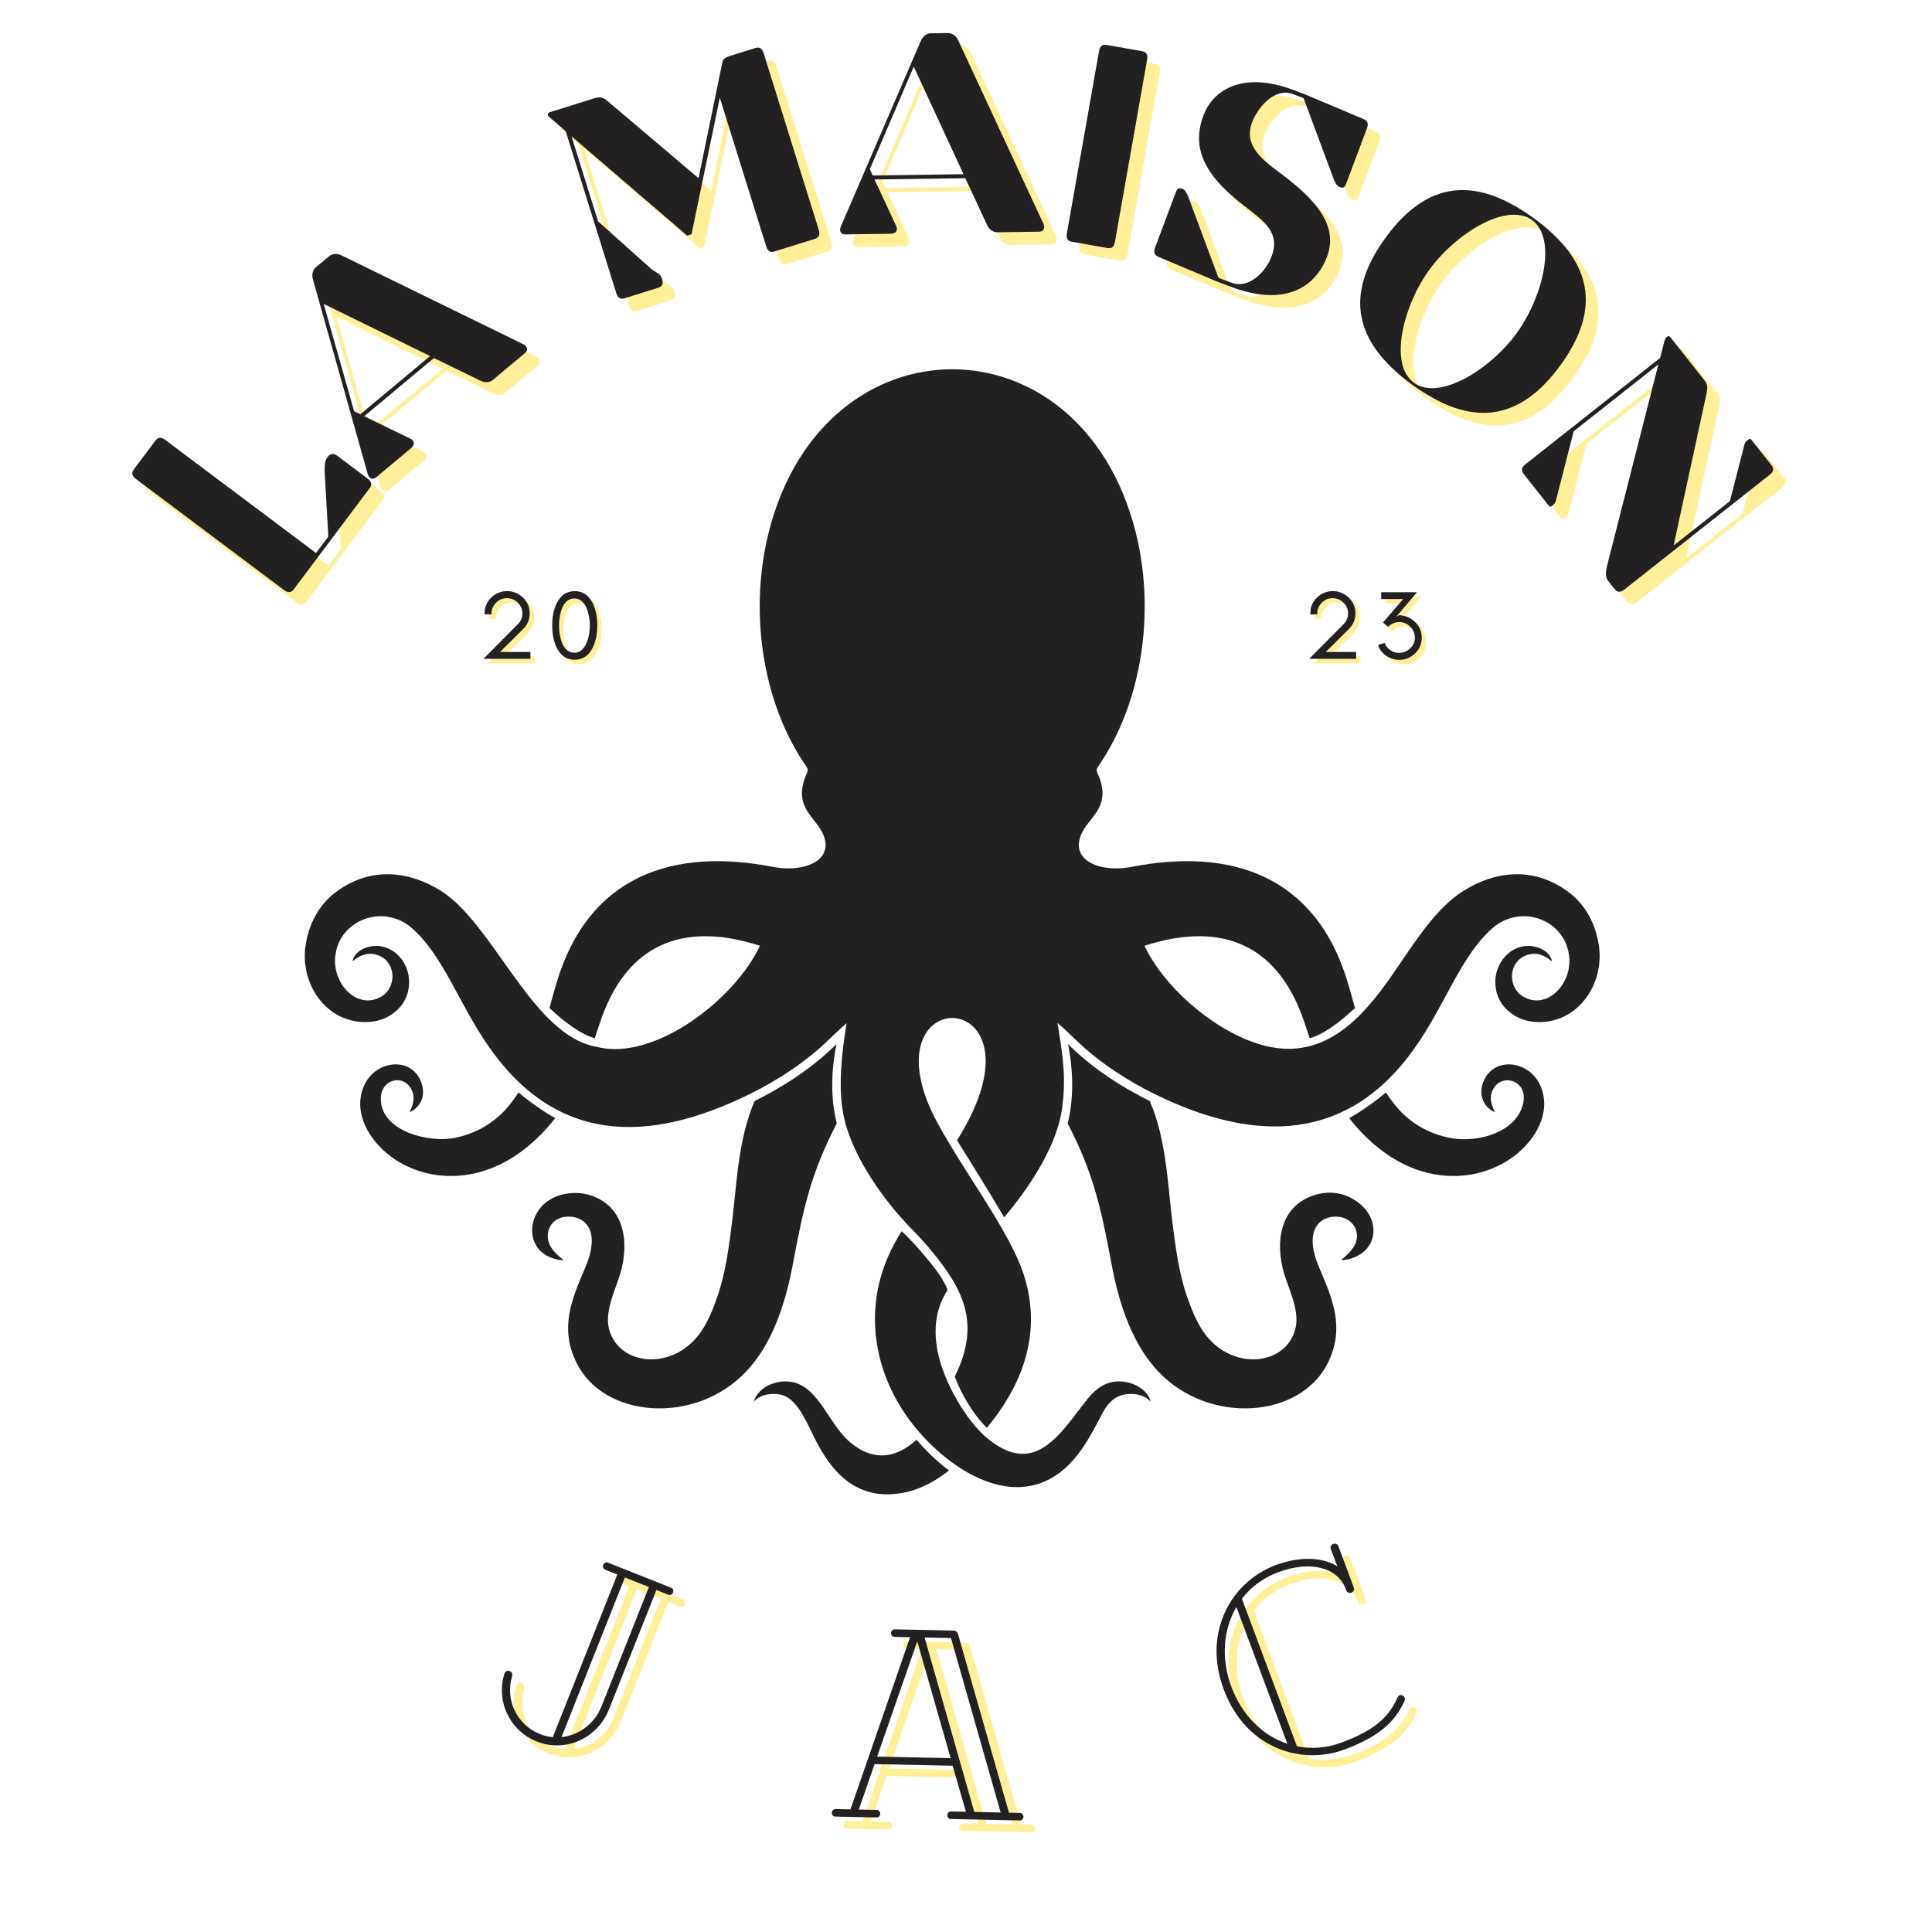 <svg xmlns="http://www.w3.org/2000/svg" xmlns:xlink="http://www.w3.org/1999/xlink" width="500" zoomAndPan="magnify" viewBox="0 0 375 375" height="500" preserveAspectRatio="xMidYMid meet" version="1.0"><defs><g/></defs><path fill="#222020" d="M 146.473 213.711 C 143.25 221.188 143.02 229.727 142.086 237.234 C 141.516 241.805 140.863 246.891 139.34 251.383 C 138.473 253.93 137.52 256.336 136.16 258.355 C 130.879 266.188 120.215 265.242 118.246 258.066 C 117.391 254.938 119.012 251.242 120.07 248.227 C 122.031 242.648 121.902 235.301 115.793 232.461 C 112.848 231.098 109.184 231.297 106.586 232.934 C 103.824 234.672 102.41 238.344 103.852 241.348 C 104.566 242.84 106.012 244.051 108.367 244.512 C 109.008 244.641 109.363 244.547 109.363 244.547 C 109.035 244.305 108.73 244.055 108.453 243.809 C 108.02 243.418 107.648 243.027 107.34 242.641 C 104.949 239.656 106.945 235.516 111.262 236.219 C 114.059 236.676 116.418 239.469 113.582 246.078 C 110.934 252.262 108.605 257.738 111.867 264.453 C 117.145 275.312 134.914 276.664 144.809 266.23 C 149.668 261.109 152.363 253.664 153.934 245.164 C 156.023 233.871 157.645 227.254 162.414 218.066 C 160.922 212.117 161.633 206.199 162.348 202.668 C 157.488 207.5 151.727 211.102 146.473 213.711 Z M 100.648 212.055 C 99.578 213.691 98.234 215.395 96.918 216.57 C 94.605 218.641 91.793 220.148 88.305 220.855 C 83.242 221.879 74.062 219.613 73.914 213.418 C 73.812 209.246 78.715 208.301 80.047 211.891 C 80.367 212.75 80.371 213.797 79.918 214.887 C 79.805 215.164 79.695 215.461 79.535 215.738 C 79.445 215.895 79.762 215.809 80.207 215.496 C 81.875 214.328 82.469 212.488 81.918 210.547 C 80.301 204.855 72.617 205.547 70.496 211.121 C 68.582 216.148 71.695 221.273 75.648 224.312 C 81.699 228.965 91.348 230.199 100.242 224.176 C 103.07 222.262 105.617 219.797 107.766 217.031 C 104.969 215.449 102.52 213.617 100.648 212.055 Z M 223.176 213.711 C 226.398 221.188 226.629 229.727 227.562 237.234 C 228.133 241.805 228.785 246.891 230.309 251.383 C 231.176 253.93 232.129 256.336 233.488 258.355 C 238.77 266.188 249.434 265.242 251.398 258.066 C 252.258 254.938 250.637 251.242 249.578 248.227 C 247.617 242.648 247.742 235.301 253.855 232.461 C 257.664 230.695 261.906 231.379 264.758 234.426 C 267.926 237.809 267.098 243.375 261.281 244.512 C 261.121 244.543 260.977 244.562 260.852 244.57 C 260.484 244.598 260.285 244.547 260.285 244.547 C 260.613 244.305 260.918 244.055 261.195 243.809 C 261.758 243.301 262.219 242.793 262.574 242.289 C 264.738 239.25 262.34 235.574 258.387 236.219 C 255.59 236.676 253.23 239.469 256.066 246.078 C 258.715 252.262 261.043 257.738 257.781 264.453 C 252.504 275.312 234.734 276.664 224.84 266.23 C 219.98 261.109 217.285 253.664 215.715 245.164 C 213.625 233.871 212.004 227.254 207.234 218.066 C 208.723 212.117 208.016 206.199 207.301 202.668 C 212.16 207.5 217.922 211.102 223.176 213.711 Z M 269 212.055 C 270.07 213.691 271.414 215.395 272.73 216.57 C 275.043 218.641 277.855 220.148 281.344 220.855 C 285.664 221.727 291.867 220.527 294.539 216.668 C 295.723 214.961 296.465 212.219 294.797 210.578 C 293.305 209.117 290.539 209.363 289.602 211.891 C 289.281 212.75 289.273 213.797 289.73 214.887 C 289.844 215.164 289.953 215.461 290.113 215.738 C 290.203 215.895 289.883 215.809 289.441 215.496 C 287.773 214.328 287.18 212.488 287.73 210.547 C 289.348 204.855 297.031 205.547 299.152 211.121 C 301.066 216.148 297.953 221.273 294 224.312 C 287.949 228.965 278.297 230.199 269.402 224.176 C 266.578 222.262 264.031 219.797 261.883 217.031 C 264.68 215.449 267.129 213.617 269 212.055 Z M 177.902 279.441 C 174.434 282.656 169.832 284.121 164.891 279.836 C 160.434 275.965 158.715 268.277 152.598 268.125 C 150.188 268.066 147.469 269.316 146.48 271.551 C 146.426 271.676 146.387 271.801 146.371 271.93 C 146.367 271.98 146.363 272.023 146.367 272.02 C 146.406 271.977 146.492 271.883 146.605 271.773 C 147.848 270.582 150.016 270.34 151.629 270.723 C 154.391 271.383 156.113 274.996 157.824 278.562 C 161.434 286.102 166.625 291.695 175.973 289.609 C 178.816 288.973 181.75 287.375 184.199 285.414 C 181.496 283.391 179.383 281.195 177.902 279.441 Z M 191.535 277.137 C 199.5 267.609 202.129 257.266 198.508 246.801 C 196.195 240.125 189.434 230.434 185.785 224.457 C 183.426 220.59 181.23 216.984 179.965 213.695 C 175.828 202.965 180.324 197.602 184.824 197.598 C 190.285 197.602 195.746 205.508 185.754 221.328 C 186.93 223.199 192.203 231.629 194.898 236.285 C 199.328 231.078 204.531 223.457 205.934 216.406 C 206.191 215.105 206.652 211.996 206.477 208.25 C 206.305 204.523 205.5 200.156 205.262 198.652 C 205.25 198.59 205.242 198.551 205.242 198.551 C 205.77 198.922 208.316 201.355 208.598 201.625 C 213.32 206.25 218.965 209.812 224.012 212.305 C 243.484 221.918 261.746 221.914 274.832 203.074 C 280.664 194.68 283.578 185.547 289.648 180.191 C 295.27 175.234 304.008 178.586 304.598 185.855 C 305.027 191.137 300.18 196.152 295.566 193.395 C 293.289 192.035 292.773 188.613 294.504 186.625 C 295.176 185.844 296.145 185.324 297.262 185.164 C 298.391 184.996 299.5 185.395 300.387 185.973 C 300.906 186.309 301.129 186.613 301.18 186.523 C 301.238 186.426 301.082 185.883 300.691 185.383 C 300.18 184.719 299.496 184.262 298.727 183.984 C 294.254 182.375 290.156 186.148 290.242 190.789 C 290.277 192.699 290.945 194.277 292.023 195.488 C 293.801 197.488 296.227 198.387 298.707 198.391 C 306.574 198.395 311.531 190.719 310.305 183.289 C 309.539 178.641 307.293 175.199 304.23 172.98 C 297.555 168.137 290.082 169.074 283.965 172.98 C 277.391 177.176 273.051 185.727 267.816 192.551 C 261.516 200.77 254.176 205.969 243.742 202.461 C 234.742 199.438 225.602 191.043 222.152 183.57 C 237.418 178.641 248.289 183.516 253.258 198.684 C 253.57 199.641 253.887 200.59 254.211 201.527 C 257.918 200.531 262.512 196.098 262.527 196.078 C 262.57 196.043 263.012 195.715 262.992 195.648 C 262.566 194.09 262.137 192.512 261.672 190.938 C 255.375 169.605 238.59 164.598 219.762 168.238 C 212.426 169.656 206.129 166.129 211.273 159.707 C 213.152 157.363 215.137 155.066 213.207 150.48 C 212.812 149.547 212.66 149.488 213.246 148.633 C 221.809 136.16 224.277 118.41 220.406 103.184 C 209.727 61.172 159.922 61.172 149.242 103.184 C 145.371 118.41 147.836 136.16 156.402 148.633 C 156.988 149.488 156.836 149.547 156.441 150.48 C 154.512 155.066 156.496 157.363 158.371 159.707 C 163.52 166.129 157.223 169.656 149.887 168.238 C 131.059 164.598 114.273 169.605 107.977 190.938 C 107.512 192.512 107.082 194.09 106.656 195.648 C 106.637 195.715 107.078 196.043 107.117 196.078 C 107.137 196.098 111.73 200.531 115.438 201.527 C 115.762 200.59 116.078 199.641 116.391 198.684 C 121.359 183.516 132.23 178.641 147.496 183.57 C 142.715 193.922 127.016 206.047 115.883 203.207 C 103.363 201.102 95.941 179.527 85.684 172.98 C 79.566 169.074 72.094 168.137 65.418 172.98 C 62.355 175.199 60.109 178.641 59.344 183.289 C 58.121 190.719 63.074 198.395 70.941 198.391 C 73.422 198.387 75.848 197.488 77.625 195.488 C 78.699 194.277 79.371 192.699 79.406 190.789 C 79.492 186.148 75.391 182.375 70.922 183.984 C 70.152 184.262 69.469 184.719 68.957 185.383 C 68.566 185.883 68.41 186.426 68.469 186.523 C 68.52 186.613 68.742 186.309 69.262 185.973 C 70.145 185.395 71.258 184.996 72.387 185.164 C 73.504 185.324 74.473 185.844 75.145 186.625 C 76.875 188.613 76.359 192.035 74.082 193.395 C 69.469 196.152 64.621 191.137 65.051 185.855 C 65.641 178.586 74.379 175.234 80 180.191 C 85.945 185.438 88.863 194.305 94.465 202.559 C 107.641 221.98 125.562 222.215 145.633 212.305 C 150.68 209.812 156.328 206.25 161.051 201.625 C 161.316 201.367 163.68 199.113 164.332 198.605 C 164.336 198.605 164.332 198.613 164.328 198.629 C 163.398 204.164 162.629 210.961 163.719 216.43 C 165.34 224.543 171.816 233.398 177.348 238.953 C 178.148 239.758 179.031 240.707 179.914 241.742 C 186.254 249.16 189.926 255.488 186.449 264.641 C 186.191 265.324 185.672 266.504 185.328 267.223 C 186.496 270.336 188.754 274.395 191.535 277.137 Z M 183.922 250.383 C 183.055 247.938 180.777 245.273 178.668 242.809 C 177.387 241.309 176.109 239.992 175.102 239.066 L 175.016 238.988 C 166.004 252.914 169.395 268.941 180.082 279.773 C 188.805 288.617 201.441 293.668 210.051 281.164 C 211.301 279.344 212.477 277.234 213.664 274.883 C 214.711 272.809 215.922 271.223 218.016 270.723 C 219.633 270.34 221.801 270.582 223.043 271.773 C 223.156 271.883 223.242 271.977 223.281 272.02 C 223.285 272.023 223.285 272.004 223.281 271.98 C 223.254 271.688 223.137 271.383 222.965 271.086 C 221.828 269.125 219.242 268.07 217.051 268.125 C 214.316 268.195 212.457 269.77 210.844 271.836 C 209.305 273.805 207.883 275.758 206.449 277.426 C 202.27 282.289 198.195 283.926 192.664 279.969 C 191.602 279.207 190.516 278.227 189.438 276.996 C 186.668 273.84 184.551 269.828 183.375 266.867 C 181.492 262.129 180.699 256.742 183.039 251.941 C 183.25 251.512 183.66 250.805 183.922 250.383 " fill-opacity="1" fill-rule="evenodd"/><g fill="#ffd700" fill-opacity="0.4"><g transform="translate(55.725, 121.824)"><g><path d="M 12.262 -30.848 C 11.555 -31.379 10.91 -31.445 10.379 -30.738 L 10.18 -30.473 C 9.715 -29.852 9.723 -28.664 9.746 -27.68 L 10.453 -15.23 L 8.059 -12.039 L -21.203 -33.988 C -21.91 -34.52 -22.555 -34.586 -23.086 -33.879 L -27.312 -28.246 C -27.844 -27.539 -27.598 -26.938 -26.891 -26.406 L 1.84 -4.855 C 2.551 -4.324 3.191 -4.258 3.727 -4.965 L 18.492 -24.652 C 19.023 -25.359 18.781 -25.961 18.07 -26.492 Z M 12.262 -30.848 "/></g></g></g><g fill="#ffd700" fill-opacity="0.4"><g transform="translate(74.271, 96.087)"><g><path d="M 7.871 -6.57 C 8.766 -7.316 8.672 -8.031 7.887 -8.457 L -1.125 -12.852 L 12.406 -24.145 L 21.418 -19.75 C 22.246 -19.363 23.105 -19.285 23.871 -19.922 L 30.086 -25.109 C 30.766 -25.676 30.516 -26.406 29.84 -26.781 L -5.512 -44.059 C -6.266 -44.441 -7.242 -44.488 -7.965 -43.887 L -10.562 -41.719 C -11.156 -41.223 -11.328 -40.215 -11.086 -39.406 L -0.414 -1.531 C -0.164 -0.801 0.512 -0.426 1.191 -0.996 Z M 11.656 -24.527 L -1.875 -13.234 L -3.082 -13.812 L -8.996 -34.652 Z M 11.656 -24.527 "/></g></g></g><g fill="#ffd700" fill-opacity="0.4"><g transform="translate(105.169, 71.562)"><g/></g></g><g fill="#ffd700" fill-opacity="0.4"><g transform="translate(117.628, 62.23)"><g><path d="M 43.012 -13.43 C 43.859 -13.695 44.012 -14.32 43.746 -15.168 L 33.043 -49.453 C 32.777 -50.297 32.297 -50.727 31.449 -50.465 L 26.477 -48.91 C 25.523 -48.613 25.148 -48.324 24.996 -47.52 L 20.414 -25.188 L 2.645 -40.25 C 1.922 -40.895 1.133 -41 0.34 -40.75 L -8.441 -38.008 C -8.918 -37.859 -8.887 -37.578 -8.789 -37.262 L -5.375 -34.32 L 4.438 -2.895 C 4.703 -2.047 5.184 -1.617 6.031 -1.883 L 12.59 -3.93 C 13.438 -4.195 13.59 -4.824 13.324 -5.672 C 13.012 -6.676 12.191 -6.883 11.379 -7.441 L 0.898 -16.828 L -4.254 -33.336 L 18.203 -14.043 L 19.047 -14.309 L 24.535 -40.812 L 33.535 -11.98 C 33.801 -11.133 34.281 -10.703 35.129 -10.969 Z M 43.012 -13.43 "/></g></g></g><g fill="#ffd700" fill-opacity="0.4"><g transform="translate(164.969, 47.97)"><g><path d="M 10.254 -0.145 C 11.418 -0.16 11.797 -0.777 11.453 -1.602 L 7.223 -10.688 L 24.844 -10.938 L 29.074 -1.852 C 29.473 -1.023 30.094 -0.422 31.09 -0.438 L 39.18 -0.551 C 40.066 -0.562 40.336 -1.289 40.047 -2.004 L 23.469 -37.691 C 23.129 -38.461 22.398 -39.117 21.457 -39.102 L 18.074 -39.055 C 17.297 -39.043 16.531 -38.367 16.211 -37.59 L 0.645 -1.449 C 0.379 -0.727 0.664 -0.008 1.551 -0.023 Z M 24.5 -11.707 L 6.879 -11.461 L 6.309 -12.672 L 14.84 -32.582 Z M 24.5 -11.707 "/></g></g></g><g fill="#ffd700" fill-opacity="0.4"><g transform="translate(204.366, 48.294)"><g><path d="M 5.164 -0.551 C 5.008 0.32 5.238 0.926 6.113 1.078 L 13.043 2.301 C 13.918 2.457 14.344 1.969 14.496 1.094 L 20.738 -34.273 C 20.895 -35.148 20.66 -35.75 19.789 -35.906 L 12.855 -37.129 C 11.984 -37.281 11.559 -36.793 11.406 -35.922 Z M 5.164 -0.551 "/></g></g></g><g fill="#ffd700" fill-opacity="0.4"><g transform="translate(222.577, 50.469)"><g><path d="M 27.637 -14.969 C 23.883 -17.738 21.438 -20.371 22.898 -24.262 C 23.969 -27.117 27.238 -31.102 30.82 -29.758 L 32.895 -28.977 L 38.555 -13.77 C 38.82 -12.902 39.344 -11.934 39.707 -11.801 L 40.07 -11.664 C 40.645 -11.449 40.934 -11.754 41.148 -12.324 L 45.199 -23.117 C 45.512 -23.949 45.375 -24.531 44.562 -24.895 L 33.168 -29.703 L 30.832 -30.582 C 20.711 -34.379 15.191 -30.234 13.477 -25.668 C 11.297 -19.855 12.957 -14.496 21.332 -8.098 C 25.422 -4.965 28.395 -2.785 26.68 1.781 C 25.609 4.637 22.34 8.145 18.914 6.859 L 16.371 5.906 L 10.711 -9.301 C 10.445 -10.168 9.922 -11.137 9.559 -11.273 L 9.195 -11.41 C 8.625 -11.625 8.332 -11.316 8.117 -10.746 L 4.066 0.047 C 3.754 0.875 3.891 1.461 4.703 1.824 L 16.098 6.633 L 18.902 7.684 C 29.02 11.48 35.133 7.973 37.469 1.746 C 39.961 -4.898 34.039 -10.258 27.637 -14.969 Z M 27.637 -14.969 "/></g></g></g><g fill="#ffd700" fill-opacity="0.4"><g transform="translate(258.136, 63.065)"><g><path d="M 41.977 -18.293 C 30.449 -26.66 21.133 -25.34 13.223 -14.441 C 5.309 -3.543 6.941 5.723 18.469 14.09 C 29.996 22.457 39.309 21.137 47.223 10.238 C 55.133 -0.664 53.504 -9.926 41.977 -18.293 Z M 41.684 -17.891 C 46.617 -14.309 43.777 -2.945 38.699 4.051 C 33.621 11.047 23.695 17.27 18.762 13.688 C 13.828 10.105 16.664 -1.258 21.746 -8.254 C 26.824 -15.254 36.746 -21.473 41.684 -17.891 Z M 41.684 -17.891 "/></g></g></g><g fill="#ffd700" fill-opacity="0.4"><g transform="translate(294.255, 89.45)"><g><path d="M 32.441 -21.523 C 32.27 -21.742 32 -21.812 31.824 -21.672 L 31.738 -21.605 C 31.566 -21.469 31.383 -21.254 31.238 -20.715 L 30.434 -17.535 L 4.293 3.109 C 3.594 3.656 3.367 4.262 3.914 4.957 L 8.828 11.18 C 9 11.395 9.199 11.379 9.375 11.242 L 9.59 11.07 C 9.895 10.832 10.035 10.648 10.219 10.078 L 13.645 -3.289 L 30.086 -16.273 L 20.059 23.074 C 19.801 24.266 19.855 25.141 20.301 25.707 L 21.605 27.359 C 22.156 28.055 22.797 27.973 23.492 27.422 L 51.68 5.164 C 52.375 4.613 52.605 4.008 52.055 3.312 L 48.137 -1.645 C 47.965 -1.863 47.766 -1.848 47.594 -1.711 L 47.375 -1.539 C 47.07 -1.297 46.855 -1.125 46.746 -0.547 L 43.977 10.258 L 33.148 18.809 L 33.078 18.723 L 39.461 -10.754 C 39.668 -11.836 39.617 -12.434 39.105 -13.086 Z M 32.441 -21.523 "/></g></g></g><g fill="#222020" fill-opacity="1"><g transform="translate(53.275, 119.375)"><g><path d="M 12.262 -30.848 C 11.555 -31.379 10.91 -31.445 10.379 -30.738 L 10.18 -30.473 C 9.715 -29.852 9.723 -28.664 9.746 -27.68 L 10.453 -15.23 L 8.059 -12.039 L -21.203 -33.988 C -21.91 -34.52 -22.555 -34.586 -23.086 -33.879 L -27.312 -28.246 C -27.844 -27.539 -27.598 -26.938 -26.891 -26.406 L 1.84 -4.855 C 2.551 -4.324 3.191 -4.258 3.727 -4.965 L 18.492 -24.652 C 19.023 -25.359 18.781 -25.961 18.07 -26.492 Z M 12.262 -30.848 "/></g></g></g><g fill="#222020" fill-opacity="1"><g transform="translate(71.821, 93.637)"><g><path d="M 7.871 -6.57 C 8.766 -7.316 8.672 -8.031 7.887 -8.457 L -1.125 -12.852 L 12.406 -24.145 L 21.418 -19.75 C 22.246 -19.363 23.105 -19.285 23.871 -19.922 L 30.086 -25.109 C 30.766 -25.676 30.516 -26.406 29.84 -26.781 L -5.512 -44.059 C -6.266 -44.441 -7.242 -44.488 -7.965 -43.887 L -10.562 -41.719 C -11.156 -41.223 -11.328 -40.215 -11.086 -39.406 L -0.414 -1.531 C -0.164 -0.801 0.512 -0.426 1.191 -0.996 Z M 11.656 -24.527 L -1.875 -13.234 L -3.082 -13.812 L -8.996 -34.652 Z M 11.656 -24.527 "/></g></g></g><g fill="#222020" fill-opacity="1"><g transform="translate(102.719, 69.112)"><g/></g></g><g fill="#222020" fill-opacity="1"><g transform="translate(115.178, 59.78)"><g><path d="M 43.012 -13.43 C 43.859 -13.695 44.012 -14.32 43.746 -15.168 L 33.043 -49.453 C 32.777 -50.297 32.297 -50.727 31.449 -50.465 L 26.477 -48.91 C 25.523 -48.613 25.148 -48.324 24.996 -47.52 L 20.414 -25.188 L 2.645 -40.25 C 1.922 -40.895 1.133 -41 0.34 -40.75 L -8.441 -38.008 C -8.918 -37.859 -8.887 -37.578 -8.789 -37.262 L -5.375 -34.32 L 4.438 -2.895 C 4.703 -2.047 5.184 -1.617 6.031 -1.883 L 12.59 -3.93 C 13.438 -4.195 13.59 -4.824 13.324 -5.672 C 13.012 -6.676 12.191 -6.883 11.379 -7.441 L 0.898 -16.828 L -4.254 -33.336 L 18.203 -14.043 L 19.047 -14.309 L 24.535 -40.812 L 33.535 -11.98 C 33.801 -11.133 34.281 -10.703 35.129 -10.969 Z M 43.012 -13.43 "/></g></g></g><g fill="#222020" fill-opacity="1"><g transform="translate(162.519, 45.52)"><g><path d="M 10.254 -0.145 C 11.418 -0.16 11.797 -0.777 11.453 -1.602 L 7.223 -10.688 L 24.844 -10.938 L 29.074 -1.852 C 29.473 -1.023 30.094 -0.422 31.09 -0.438 L 39.18 -0.551 C 40.066 -0.562 40.336 -1.289 40.047 -2.004 L 23.469 -37.691 C 23.129 -38.461 22.398 -39.117 21.457 -39.102 L 18.074 -39.055 C 17.297 -39.043 16.531 -38.367 16.211 -37.59 L 0.645 -1.449 C 0.379 -0.727 0.664 -0.008 1.551 -0.023 Z M 24.5 -11.707 L 6.879 -11.461 L 6.309 -12.672 L 14.84 -32.582 Z M 24.5 -11.707 "/></g></g></g><g fill="#222020" fill-opacity="1"><g transform="translate(201.917, 45.844)"><g><path d="M 5.164 -0.551 C 5.008 0.32 5.238 0.926 6.113 1.078 L 13.043 2.301 C 13.918 2.457 14.344 1.969 14.496 1.094 L 20.738 -34.273 C 20.895 -35.148 20.66 -35.75 19.789 -35.906 L 12.855 -37.129 C 11.984 -37.281 11.559 -36.793 11.406 -35.922 Z M 5.164 -0.551 "/></g></g></g><g fill="#222020" fill-opacity="1"><g transform="translate(220.127, 48.019)"><g><path d="M 27.637 -14.969 C 23.883 -17.738 21.438 -20.371 22.898 -24.262 C 23.969 -27.117 27.238 -31.102 30.82 -29.758 L 32.895 -28.977 L 38.555 -13.77 C 38.82 -12.902 39.344 -11.934 39.707 -11.801 L 40.07 -11.664 C 40.645 -11.449 40.934 -11.754 41.148 -12.324 L 45.199 -23.117 C 45.512 -23.949 45.375 -24.531 44.562 -24.895 L 33.168 -29.703 L 30.832 -30.582 C 20.711 -34.379 15.191 -30.234 13.477 -25.668 C 11.297 -19.855 12.957 -14.496 21.332 -8.098 C 25.422 -4.965 28.395 -2.785 26.68 1.781 C 25.609 4.637 22.34 8.145 18.914 6.859 L 16.371 5.906 L 10.711 -9.301 C 10.445 -10.168 9.922 -11.137 9.559 -11.273 L 9.195 -11.41 C 8.625 -11.625 8.332 -11.316 8.117 -10.746 L 4.066 0.047 C 3.754 0.875 3.891 1.461 4.703 1.824 L 16.098 6.633 L 18.902 7.684 C 29.02 11.48 35.133 7.973 37.469 1.746 C 39.961 -4.898 34.039 -10.258 27.637 -14.969 Z M 27.637 -14.969 "/></g></g></g><g fill="#222020" fill-opacity="1"><g transform="translate(255.686, 60.615)"><g><path d="M 41.977 -18.293 C 30.449 -26.66 21.133 -25.34 13.223 -14.441 C 5.309 -3.543 6.941 5.723 18.469 14.09 C 29.996 22.457 39.309 21.137 47.223 10.238 C 55.133 -0.664 53.504 -9.926 41.977 -18.293 Z M 41.684 -17.891 C 46.617 -14.309 43.777 -2.945 38.699 4.051 C 33.621 11.047 23.695 17.27 18.762 13.688 C 13.828 10.105 16.664 -1.258 21.746 -8.254 C 26.824 -15.254 36.746 -21.473 41.684 -17.891 Z M 41.684 -17.891 "/></g></g></g><g fill="#222020" fill-opacity="1"><g transform="translate(291.805, 87)"><g><path d="M 32.441 -21.523 C 32.27 -21.742 32 -21.812 31.824 -21.672 L 31.738 -21.605 C 31.566 -21.469 31.383 -21.254 31.238 -20.715 L 30.434 -17.535 L 4.293 3.109 C 3.594 3.656 3.367 4.262 3.914 4.957 L 8.828 11.18 C 9 11.395 9.199 11.379 9.375 11.242 L 9.59 11.07 C 9.895 10.832 10.035 10.648 10.219 10.078 L 13.645 -3.289 L 30.086 -16.273 L 20.059 23.074 C 19.801 24.266 19.855 25.141 20.301 25.707 L 21.605 27.359 C 22.156 28.055 22.797 27.973 23.492 27.422 L 51.68 5.164 C 52.375 4.613 52.605 4.008 52.055 3.312 L 48.137 -1.645 C 47.965 -1.863 47.766 -1.848 47.594 -1.711 L 47.375 -1.539 C 47.07 -1.297 46.855 -1.125 46.746 -0.547 L 43.977 10.258 L 33.148 18.809 L 33.078 18.723 L 39.461 -10.754 C 39.668 -11.836 39.617 -12.434 39.105 -13.086 Z M 32.441 -21.523 "/></g></g></g><g fill="#ffd700" fill-opacity="0.4"><g transform="translate(96.703, 335.601)"><g><path d="M 35.836 -25.129 L 23.645 -29.969 C 23.258 -30.121 22.852 -29.945 22.695 -29.559 C 22.543 -29.168 22.719 -28.762 23.105 -28.605 L 25.438 -27.684 L 12.906 3.887 C 12.082 3.84 11.215 3.609 10.391 3.281 C 5.922 1.508 3.602 -3.406 5.016 -7.961 C 5.121 -8.367 4.945 -8.773 4.555 -8.93 L 4.508 -8.949 C 4.168 -9.082 3.711 -8.926 3.559 -8.539 L 3.52 -8.441 C 1.844 -3.09 4.52 2.637 9.812 4.738 C 15.348 6.938 21.582 4.125 23.816 -1.508 L 33.016 -24.676 L 35.297 -23.77 C 35.684 -23.613 36.094 -23.789 36.246 -24.18 C 36.402 -24.566 36.227 -24.973 35.836 -25.129 Z M 31.559 -25.254 L 22.359 -2.086 C 21.012 1.312 17.941 3.523 14.594 3.883 L 26.895 -27.102 Z M 31.559 -25.254 "/></g></g></g><g fill="#ffd700" fill-opacity="0.4"><g transform="translate(134.169, 348.816)"><g/></g></g><g fill="#ffd700" fill-opacity="0.4"><g transform="translate(163.595, 354.892)"><g><path d="M 36.703 -0.699 L 34.562 -0.742 L 24.676 -35.391 C 24.527 -35.863 24.219 -36.082 23.801 -36.09 L 12.359 -36.328 C 11.996 -36.336 11.676 -36.027 11.664 -35.609 C 11.656 -35.191 11.965 -34.871 12.328 -34.863 L 15.359 -34.801 L 3.793 -1.383 L 0.867 -1.445 C 0.5 -1.453 0.18 -1.094 0.172 -0.727 C 0.164 -0.309 0.469 0.012 0.836 0.016 L 8.883 0.184 C 9.246 0.191 9.566 -0.113 9.574 -0.531 C 9.582 -0.898 9.277 -1.27 8.91 -1.277 L 5.41 -1.352 L 8.469 -10.172 L 23.621 -9.855 L 26.203 -0.918 L 23.277 -0.977 C 22.914 -0.984 22.59 -0.625 22.582 -0.262 C 22.574 0.156 22.883 0.477 23.246 0.484 L 36.672 0.766 C 37.039 0.773 37.359 0.465 37.367 0.047 C 37.375 -0.316 37.07 -0.691 36.703 -0.699 Z M 27.824 -0.883 L 18.18 -34.742 L 23.301 -34.637 L 32.941 -0.777 Z M 23.234 -11.328 L 8.969 -11.625 L 16.754 -33.988 Z M 23.234 -11.328 "/></g></g></g><g fill="#ffd700" fill-opacity="0.4"><g transform="translate(215.469, 353.53)"><g/></g></g><g fill="#ffd700" fill-opacity="0.4"><g transform="translate(244.776, 347.951)"><g><path d="M 29.738 -16.559 C 29.539 -16.652 29.371 -16.645 29.176 -16.574 C 29.031 -16.52 28.871 -16.348 28.777 -16.145 C 27.066 -12.215 24.145 -9.73 17.977 -7.43 C 15.039 -6.336 12.051 -6.113 9.27 -6.691 L -1.414 -35.332 C 0.359 -37.613 2.711 -39.383 5.648 -40.477 C 11.863 -42.797 17.172 -41.43 18.742 -37.219 L 18.832 -36.973 C 19.016 -36.484 19.5 -36.387 19.84 -36.516 C 20.184 -36.641 20.484 -37.031 20.301 -37.523 L 17.309 -45.551 C 17.141 -45.992 16.66 -46.09 16.316 -45.961 C 15.973 -45.836 15.672 -45.445 15.84 -45.004 L 17.098 -41.625 C 14.121 -43.473 9.688 -43.547 5.137 -41.848 C -3.234 -38.723 -9.18 -29.09 -4.922 -17.684 C -0.648 -6.227 10.164 -2.953 18.484 -6.059 C 24.949 -8.469 28.258 -11.266 30.141 -15.48 C 30.234 -15.684 30.258 -15.918 30.184 -16.113 C 30.113 -16.309 29.941 -16.469 29.738 -16.559 Z M -3.453 -18.23 C -5.535 -23.812 -5.008 -29.418 -2.48 -33.707 L 7.418 -7.172 C 2.652 -8.742 -1.371 -12.648 -3.453 -18.23 Z M -3.453 -18.23 "/></g></g></g><g fill="#222020" fill-opacity="1"><g transform="translate(94.394, 333.292)"><g><path d="M 35.836 -25.129 L 23.645 -29.969 C 23.258 -30.121 22.852 -29.945 22.695 -29.559 C 22.543 -29.168 22.719 -28.762 23.105 -28.605 L 25.438 -27.684 L 12.906 3.887 C 12.082 3.84 11.215 3.609 10.391 3.281 C 5.922 1.508 3.602 -3.406 5.016 -7.961 C 5.121 -8.367 4.945 -8.773 4.555 -8.93 L 4.508 -8.949 C 4.168 -9.082 3.711 -8.926 3.559 -8.539 L 3.52 -8.441 C 1.844 -3.09 4.52 2.637 9.812 4.738 C 15.348 6.938 21.582 4.125 23.816 -1.508 L 33.016 -24.676 L 35.297 -23.77 C 35.684 -23.613 36.094 -23.789 36.246 -24.18 C 36.402 -24.566 36.227 -24.973 35.836 -25.129 Z M 31.559 -25.254 L 22.359 -2.086 C 21.012 1.312 17.941 3.523 14.594 3.883 L 26.895 -27.102 Z M 31.559 -25.254 "/></g></g></g><g fill="#222020" fill-opacity="1"><g transform="translate(131.86, 346.506)"><g/></g></g><g fill="#222020" fill-opacity="1"><g transform="translate(161.285, 352.582)"><g><path d="M 36.703 -0.699 L 34.562 -0.742 L 24.676 -35.391 C 24.527 -35.863 24.219 -36.082 23.801 -36.09 L 12.359 -36.328 C 11.996 -36.336 11.676 -36.027 11.664 -35.609 C 11.656 -35.191 11.965 -34.871 12.328 -34.863 L 15.359 -34.801 L 3.793 -1.383 L 0.867 -1.445 C 0.5 -1.453 0.18 -1.094 0.172 -0.727 C 0.164 -0.309 0.469 0.012 0.836 0.016 L 8.883 0.184 C 9.246 0.191 9.566 -0.113 9.574 -0.531 C 9.582 -0.898 9.277 -1.27 8.91 -1.277 L 5.41 -1.352 L 8.469 -10.172 L 23.621 -9.855 L 26.203 -0.918 L 23.277 -0.977 C 22.914 -0.984 22.59 -0.625 22.582 -0.262 C 22.574 0.156 22.883 0.477 23.246 0.484 L 36.672 0.766 C 37.039 0.773 37.359 0.465 37.367 0.047 C 37.375 -0.316 37.07 -0.691 36.703 -0.699 Z M 27.824 -0.883 L 18.18 -34.742 L 23.301 -34.637 L 32.941 -0.777 Z M 23.234 -11.328 L 8.969 -11.625 L 16.754 -33.988 Z M 23.234 -11.328 "/></g></g></g><g fill="#222020" fill-opacity="1"><g transform="translate(213.159, 351.22)"><g/></g></g><g fill="#222020" fill-opacity="1"><g transform="translate(242.466, 345.641)"><g><path d="M 29.738 -16.559 C 29.539 -16.652 29.371 -16.645 29.176 -16.574 C 29.031 -16.52 28.871 -16.348 28.777 -16.145 C 27.066 -12.215 24.145 -9.73 17.977 -7.43 C 15.039 -6.336 12.051 -6.113 9.27 -6.691 L -1.414 -35.332 C 0.359 -37.613 2.711 -39.383 5.648 -40.477 C 11.863 -42.797 17.172 -41.43 18.742 -37.219 L 18.832 -36.973 C 19.016 -36.484 19.5 -36.387 19.84 -36.516 C 20.184 -36.641 20.484 -37.031 20.301 -37.523 L 17.309 -45.551 C 17.141 -45.992 16.66 -46.09 16.316 -45.961 C 15.973 -45.836 15.672 -45.445 15.84 -45.004 L 17.098 -41.625 C 14.121 -43.473 9.688 -43.547 5.137 -41.848 C -3.234 -38.723 -9.18 -29.09 -4.922 -17.684 C -0.648 -6.227 10.164 -2.953 18.484 -6.059 C 24.949 -8.469 28.258 -11.266 30.141 -15.48 C 30.234 -15.684 30.258 -15.918 30.184 -16.113 C 30.113 -16.309 29.941 -16.469 29.738 -16.559 Z M -3.453 -18.23 C -5.535 -23.812 -5.008 -29.418 -2.48 -33.707 L 7.418 -7.172 C 2.652 -8.742 -1.371 -12.648 -3.453 -18.23 Z M -3.453 -18.23 "/></g></g></g><g fill="#ffd700" fill-opacity="0.4"><g transform="translate(93.484, 128.72)"><g><path d="M 1.199 0 L 10.309 0 L 10.309 -1.332 L 4.41 -1.332 L 8.918 -5.801 C 9.758 -6.637 10.176 -7.645 10.176 -8.824 C 10.176 -10.023 9.738 -11.031 8.883 -11.867 C 8.008 -12.703 6.98 -13.141 5.801 -13.141 C 4.547 -13.141 3.5 -12.684 2.625 -11.809 C 1.77 -10.934 1.371 -9.871 1.426 -8.633 L 2.777 -8.633 C 2.699 -9.434 2.965 -10.156 3.574 -10.82 C 4.164 -11.449 4.887 -11.773 5.742 -11.773 C 6.562 -11.773 7.266 -11.488 7.855 -10.914 C 8.445 -10.328 8.746 -9.641 8.746 -8.844 C 8.746 -8.008 8.461 -7.32 7.891 -6.75 Z M 1.199 0 "/></g></g></g><g fill="#ffd700" fill-opacity="0.4"><g transform="translate(107.075, 128.72)"><g><path d="M 6.352 -11.43 C 6.961 -11.051 7.398 -10.461 7.703 -9.66 C 8.062 -8.633 8.254 -7.57 8.254 -6.43 C 8.254 -6.16 8.234 -5.84 8.195 -5.477 C 8.043 -4.07 7.684 -2.965 7.094 -2.188 C 6.598 -1.504 6.008 -1.18 5.305 -1.18 C 4.508 -1.18 3.859 -1.504 3.367 -2.168 C 3.137 -2.473 2.965 -2.797 2.816 -3.176 C 2.664 -3.555 2.566 -3.938 2.492 -4.336 C 2.414 -4.715 2.359 -5.098 2.32 -5.477 C 2.281 -5.84 2.281 -6.258 2.281 -6.73 C 2.281 -7.207 2.34 -7.816 2.492 -8.52 C 2.566 -8.898 2.664 -9.301 2.816 -9.68 C 2.949 -10.059 3.117 -10.402 3.348 -10.707 C 3.574 -11.012 3.84 -11.238 4.145 -11.43 C 4.449 -11.621 4.832 -11.715 5.25 -11.715 C 5.668 -11.715 6.047 -11.621 6.352 -11.43 Z M 5.324 0.172 C 6.848 0.172 7.988 -0.57 8.766 -2.074 C 9.375 -3.27 9.699 -4.734 9.699 -6.484 C 9.699 -8.215 9.375 -9.68 8.766 -10.879 C 7.988 -12.379 6.848 -13.141 5.324 -13.141 C 3.785 -13.141 2.645 -12.379 1.863 -10.879 C 1.254 -9.68 0.949 -8.215 0.949 -6.484 C 0.949 -4.734 1.254 -3.27 1.863 -2.074 C 2.645 -0.57 3.785 0.172 5.324 0.172 Z M 5.324 0.172 "/></g></g></g><g fill="#222020" fill-opacity="1"><g transform="translate(92.643, 127.879)"><g><path d="M 1.199 0 L 10.309 0 L 10.309 -1.332 L 4.41 -1.332 L 8.918 -5.801 C 9.758 -6.637 10.176 -7.645 10.176 -8.824 C 10.176 -10.023 9.738 -11.031 8.883 -11.867 C 8.008 -12.703 6.98 -13.141 5.801 -13.141 C 4.547 -13.141 3.5 -12.684 2.625 -11.809 C 1.77 -10.934 1.371 -9.871 1.426 -8.633 L 2.777 -8.633 C 2.699 -9.434 2.965 -10.156 3.574 -10.82 C 4.164 -11.449 4.887 -11.773 5.742 -11.773 C 6.562 -11.773 7.266 -11.488 7.855 -10.914 C 8.445 -10.328 8.746 -9.641 8.746 -8.844 C 8.746 -8.008 8.461 -7.32 7.891 -6.75 Z M 1.199 0 "/></g></g></g><g fill="#222020" fill-opacity="1"><g transform="translate(106.234, 127.879)"><g><path d="M 6.352 -11.43 C 6.961 -11.051 7.398 -10.461 7.703 -9.66 C 8.062 -8.633 8.254 -7.57 8.254 -6.43 C 8.254 -6.16 8.234 -5.84 8.195 -5.477 C 8.043 -4.07 7.684 -2.965 7.094 -2.188 C 6.598 -1.504 6.008 -1.18 5.305 -1.18 C 4.508 -1.18 3.859 -1.504 3.367 -2.168 C 3.137 -2.473 2.965 -2.797 2.816 -3.176 C 2.664 -3.555 2.566 -3.938 2.492 -4.336 C 2.414 -4.715 2.359 -5.098 2.32 -5.477 C 2.281 -5.84 2.281 -6.258 2.281 -6.73 C 2.281 -7.207 2.34 -7.816 2.492 -8.52 C 2.566 -8.898 2.664 -9.301 2.816 -9.68 C 2.949 -10.059 3.117 -10.402 3.348 -10.707 C 3.574 -11.012 3.84 -11.238 4.145 -11.43 C 4.449 -11.621 4.832 -11.715 5.25 -11.715 C 5.668 -11.715 6.047 -11.621 6.352 -11.43 Z M 5.324 0.172 C 6.848 0.172 7.988 -0.57 8.766 -2.074 C 9.375 -3.27 9.699 -4.734 9.699 -6.484 C 9.699 -8.215 9.375 -9.68 8.766 -10.879 C 7.988 -12.379 6.848 -13.141 5.324 -13.141 C 3.785 -13.141 2.645 -12.379 1.863 -10.879 C 1.254 -9.68 0.949 -8.215 0.949 -6.484 C 0.949 -4.734 1.254 -3.27 1.863 -2.074 C 2.645 -0.57 3.785 0.172 5.324 0.172 Z M 5.324 0.172 "/></g></g></g><g fill="#ffd700" fill-opacity="0.4"><g transform="translate(253.755, 128.72)"><g><path d="M 1.199 0 L 10.309 0 L 10.309 -1.332 L 4.41 -1.332 L 8.918 -5.801 C 9.758 -6.637 10.176 -7.645 10.176 -8.824 C 10.176 -10.023 9.738 -11.031 8.883 -11.867 C 8.008 -12.703 6.98 -13.141 5.801 -13.141 C 4.547 -13.141 3.5 -12.684 2.625 -11.809 C 1.77 -10.934 1.371 -9.871 1.426 -8.633 L 2.777 -8.633 C 2.699 -9.434 2.965 -10.156 3.574 -10.82 C 4.164 -11.449 4.887 -11.773 5.742 -11.773 C 6.562 -11.773 7.266 -11.488 7.855 -10.914 C 8.445 -10.328 8.746 -9.641 8.746 -8.844 C 8.746 -8.008 8.461 -7.32 7.891 -6.75 Z M 1.199 0 "/></g></g></g><g fill="#ffd700" fill-opacity="0.4"><g transform="translate(267.346, 128.72)"><g><path d="M 6.77 -0.133 C 7.301 -0.363 7.758 -0.664 8.16 -1.047 C 9.016 -1.883 9.453 -2.891 9.453 -4.109 C 9.453 -5.305 9.016 -6.332 8.141 -7.168 C 7.32 -7.949 6.293 -8.387 5.059 -8.48 L 4.488 -8.141 L 8.539 -12.934 L 1.578 -12.934 L 1.578 -11.602 L 5.84 -11.602 L 1.922 -7.035 L 2.93 -6.219 C 3.539 -6.828 4.262 -7.133 5.098 -7.133 C 5.934 -7.133 6.637 -6.828 7.227 -6.238 C 7.816 -5.648 8.121 -4.945 8.121 -4.125 C 8.121 -3.309 7.816 -2.605 7.207 -2.035 C 6.941 -1.77 6.617 -1.539 6.258 -1.387 C 5.875 -1.234 5.438 -1.16 4.926 -1.16 C 4.395 -1.16 3.879 -1.332 3.367 -1.672 C 2.832 -2.016 2.473 -2.492 2.262 -3.102 L 0.969 -2.664 C 1.254 -1.809 1.789 -1.121 2.566 -0.59 C 2.93 -0.344 3.328 -0.152 3.766 -0.02 C 4.184 0.133 4.66 0.191 5.191 0.191 C 5.723 0.191 6.238 0.094 6.77 -0.133 Z M 6.77 -0.133 "/></g></g></g><g fill="#222020" fill-opacity="1"><g transform="translate(252.914, 127.879)"><g><path d="M 1.199 0 L 10.309 0 L 10.309 -1.332 L 4.41 -1.332 L 8.918 -5.801 C 9.758 -6.637 10.176 -7.645 10.176 -8.824 C 10.176 -10.023 9.738 -11.031 8.883 -11.867 C 8.008 -12.703 6.98 -13.141 5.801 -13.141 C 4.547 -13.141 3.5 -12.684 2.625 -11.809 C 1.77 -10.934 1.371 -9.871 1.426 -8.633 L 2.777 -8.633 C 2.699 -9.434 2.965 -10.156 3.574 -10.82 C 4.164 -11.449 4.887 -11.773 5.742 -11.773 C 6.562 -11.773 7.266 -11.488 7.855 -10.914 C 8.445 -10.328 8.746 -9.641 8.746 -8.844 C 8.746 -8.008 8.461 -7.32 7.891 -6.75 Z M 1.199 0 "/></g></g></g><g fill="#222020" fill-opacity="1"><g transform="translate(266.505, 127.879)"><g><path d="M 6.77 -0.133 C 7.301 -0.363 7.758 -0.664 8.16 -1.047 C 9.016 -1.883 9.453 -2.891 9.453 -4.109 C 9.453 -5.305 9.016 -6.332 8.141 -7.168 C 7.32 -7.949 6.293 -8.387 5.059 -8.48 L 4.488 -8.141 L 8.539 -12.934 L 1.578 -12.934 L 1.578 -11.602 L 5.84 -11.602 L 1.922 -7.035 L 2.93 -6.219 C 3.539 -6.828 4.262 -7.133 5.098 -7.133 C 5.934 -7.133 6.637 -6.828 7.227 -6.238 C 7.816 -5.648 8.121 -4.945 8.121 -4.125 C 8.121 -3.309 7.816 -2.605 7.207 -2.035 C 6.941 -1.77 6.617 -1.539 6.258 -1.387 C 5.875 -1.234 5.438 -1.16 4.926 -1.16 C 4.395 -1.16 3.879 -1.332 3.367 -1.672 C 2.832 -2.016 2.473 -2.492 2.262 -3.102 L 0.969 -2.664 C 1.254 -1.809 1.789 -1.121 2.566 -0.59 C 2.93 -0.344 3.328 -0.152 3.766 -0.02 C 4.184 0.133 4.66 0.191 5.191 0.191 C 5.723 0.191 6.238 0.094 6.77 -0.133 Z M 6.77 -0.133 "/></g></g></g></svg>